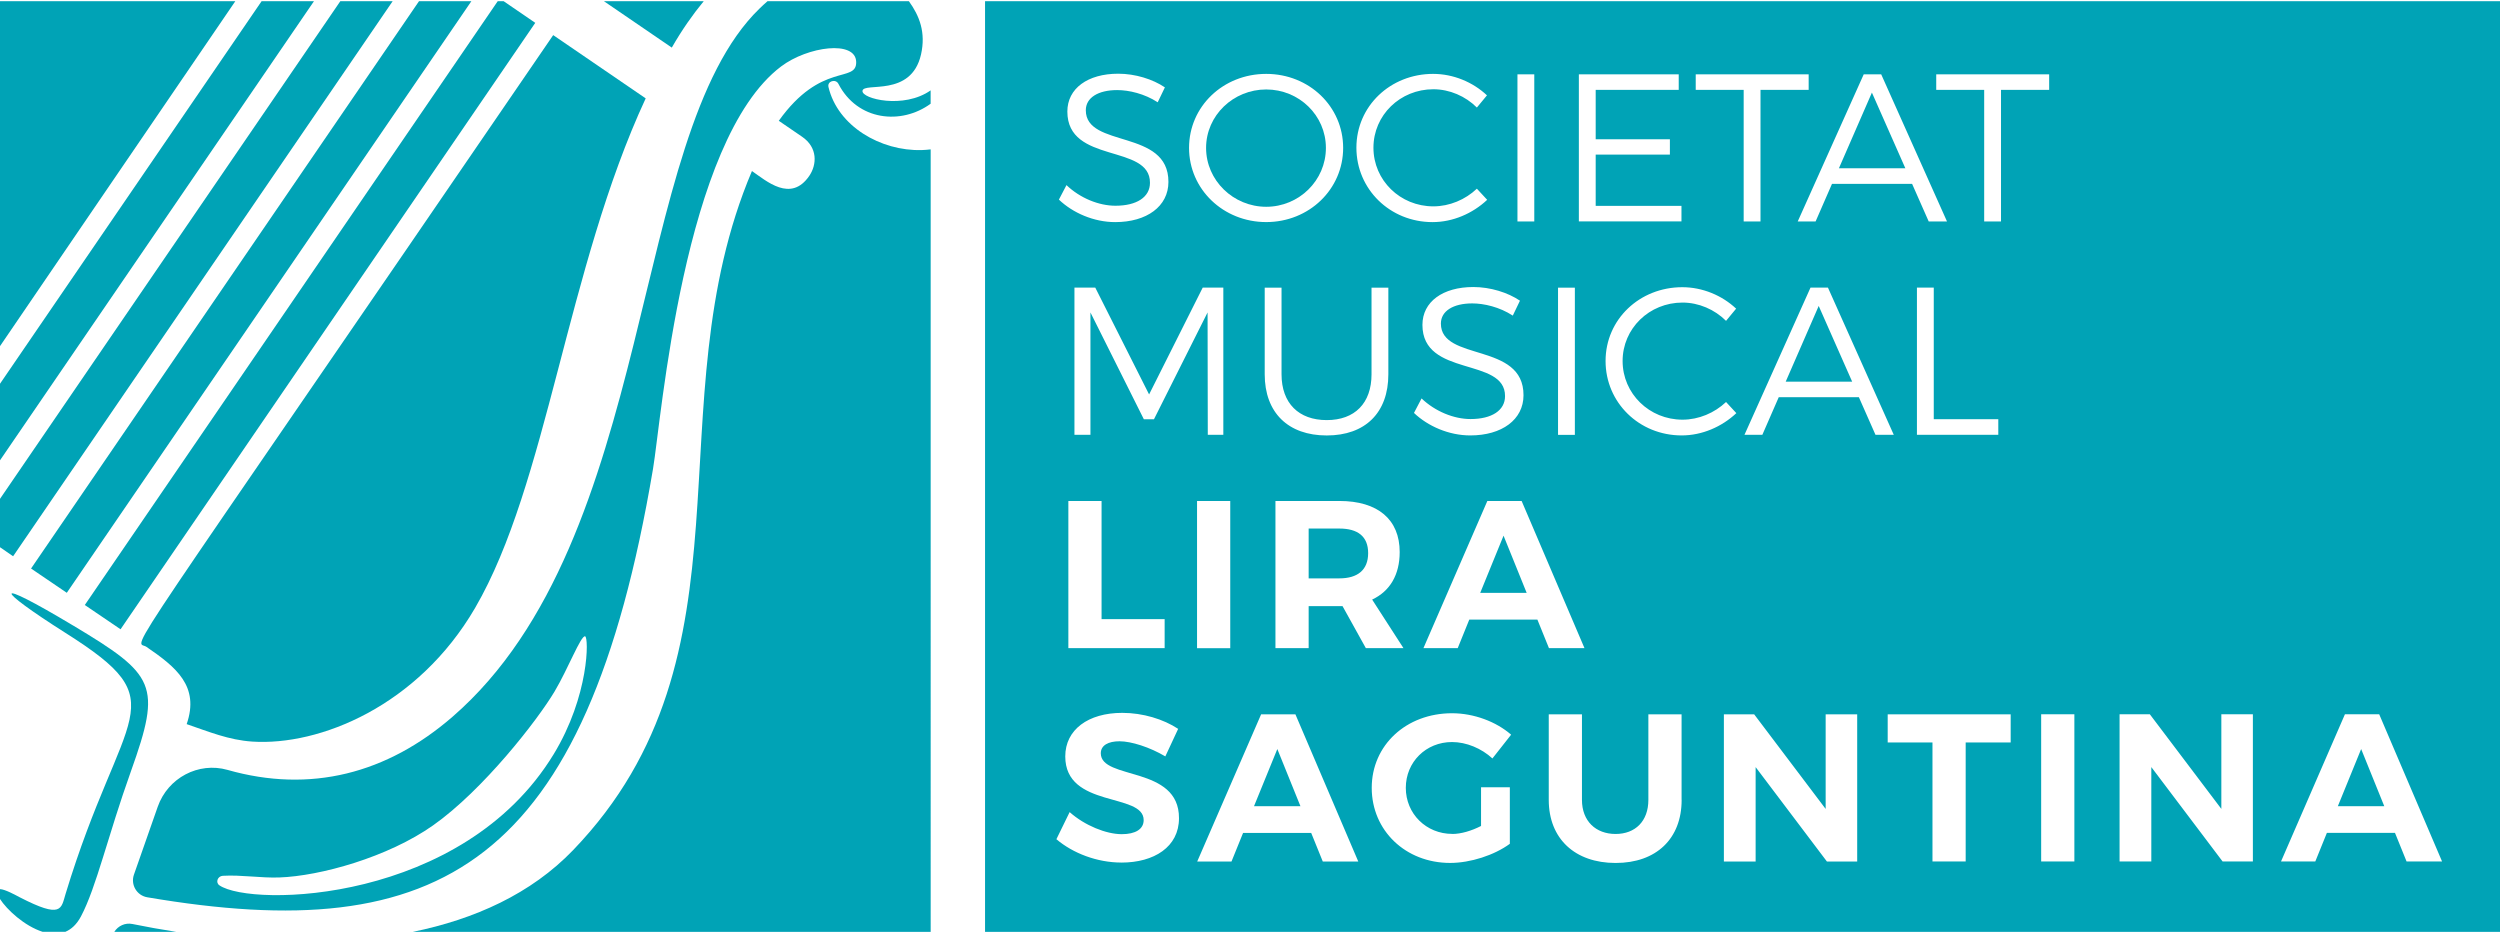 <svg id="Capa_1" data-name="Capa 1" xmlns="http://www.w3.org/2000/svg" viewBox="0 0 719 268"><defs><style>.cls-1 {
fill: #00a3b6;
}</style></defs><g><polygon class="cls-1" points="425.71 170.51 439.07 170.51 432.42 154.06 425.71 170.51"/><polygon class="cls-1" points="513.57 109.76 532.68 109.76 523.06 87.99 513.57 109.76"/><path class="cls-1" d="M364.16 59.47c9.43.0 17.17-7.56 17.17-16.93s-7.74-16.81-17.17-16.81-17.29 7.44-17.29 16.81 7.86 16.93 17.29 16.93z"/><path class="cls-1" d="M283.3.34V268H719V.34H283.3zm273.57 21.03h32.47v4.47h-13.85V63.7h-4.84V25.85h-13.79v-4.47zm17.84 99.21v4.47h-23.4V82.72h4.84v37.85h18.56zm-33.68-99.21 18.93 42.33h-5.26l-4.78-10.82h-23.04l-4.72 10.82h-5.14l18.99-42.33h5.02zm-53.33.0h32.47v4.47h-13.85V63.7h-4.84V25.85h-13.79v-4.47zm11.61 67.4-2.9 3.51c-3.27-3.27-7.86-5.26-12.52-5.26-9.55.0-17.23 7.44-17.23 16.81s7.68 16.87 17.23 16.87c4.66.0 9.19-1.93 12.52-5.08l2.96 3.2c-4.17 3.93-9.86 6.41-15.72 6.41-12.21.0-21.89-9.43-21.89-21.41s9.8-21.22 22.07-21.22c5.8.0 11.43 2.36 15.48 6.17zm-45.23-67.4h28.72v4.47h-23.88v14.21h21.34v4.41h-21.34v14.75h24.67v4.47h-29.51V21.37zm-5.99 61.36h4.84v42.33h-4.84V82.73zm-11.67-61.36h4.84V63.7h-4.84V21.37zm-27.33 72.06c0-6.65 5.87-10.88 14.63-10.88 4.9.0 9.92 1.57 13.42 3.93l-2.06 4.29c-3.81-2.48-8.28-3.51-11.67-3.51-5.44.0-9.01 2.18-9.01 5.8.0 11 23.82 5.26 23.76 20.62.0 7.01-6.23 11.55-15.3 11.55-6.17.0-12.21-2.66-16.2-6.47l2.18-4.17c3.93 3.75 9.31 5.93 14.09 5.93 6.11.0 9.92-2.48 9.92-6.59.06-11.31-23.76-5.32-23.76-20.5zm3.08-72.18c5.8.0 11.43 2.36 15.48 6.17l-2.9 3.51c-3.27-3.27-7.86-5.26-12.52-5.26-9.55.0-17.23 7.44-17.23 16.81s7.68 16.87 17.23 16.87c4.66.0 9.19-1.93 12.52-5.08l2.96 3.2c-4.17 3.93-9.86 6.41-15.72 6.41-12.21.0-21.89-9.43-21.89-21.41s9.8-21.22 22.07-21.22zm-30.6 99.57c8.04.0 12.88-4.84 12.88-13.18V82.73h4.84v24.91c0 11.07-6.65 17.6-17.72 17.6s-17.84-6.53-17.84-17.6V82.73h4.84v24.91c0 8.34 4.96 13.18 13 13.18zm-17.41-99.57c12.33.0 22.13 9.37 22.13 21.28s-9.8 21.34-22.13 21.34-22.19-9.43-22.19-21.34 9.8-21.28 22.19-21.28zm-29.21 156.82v8.34h-27.69v-42.33h9.55v33.98h18.14zm-3.08-57.49h-2.9l-15.36-30.72v35.19h-4.6V82.72H315l15.48 30.72 15.42-30.72h5.93v42.33h-4.47l-.06-35.19-15.42 30.72zm-25.15-67.34c3.93 3.75 9.31 5.93 14.09 5.93 6.11.0 9.92-2.48 9.92-6.59.06-11.31-23.76-5.32-23.76-20.5.0-6.65 5.87-10.88 14.63-10.88 4.9.0 9.92 1.57 13.42 3.93l-2.06 4.29c-3.81-2.48-8.28-3.51-11.67-3.51-5.44.0-9.01 2.18-9.01 5.8.0 11 23.82 5.26 23.76 20.62.0 7.01-6.23 11.55-15.3 11.55-6.17.0-12.21-2.66-16.2-6.47l2.18-4.17zm15.78 194.83c-6.95.0-13.91-2.66-18.68-6.71l3.81-7.8c4.35 3.87 10.52 6.35 15 6.35 3.93.0 6.29-1.45 6.29-4.05.0-7.98-22.55-3.33-22.55-18.32.0-7.68 6.59-12.52 16.39-12.52 5.93.0 11.85 1.81 16.08 4.6l-3.69 7.92c-4.47-2.66-9.8-4.35-13.18-4.35-3.2.0-5.38 1.15-5.38 3.45.0 7.8 22.55 3.45 22.49 18.68.0 8.28-7.2 12.76-16.57 12.76zm21.77-103.98h9.55v42.33h-9.55v-42.33zm36.16 103.68-3.33-8.22h-19.59l-3.33 8.22h-9.86l18.38-42.33h9.86l18.08 42.33h-10.22zm5.68-73.45h-9.74v12.09h-9.55v-42.33h18.38c11.07.0 17.35 5.32 17.35 14.69.0 6.53-2.78 11.25-7.92 13.67l9.01 13.97h-10.82l-6.71-12.09zm31.56 65.53c2.54.0 5.56-.91 8.28-2.3v-11.13h8.28v16.26c-4.47 3.27-11.31 5.5-17.17 5.5-12.82.0-22.55-9.31-22.55-21.59s9.92-21.46 23.1-21.46c6.29.0 12.7 2.42 16.99 6.17l-5.38 6.83c-3.14-2.9-7.5-4.72-11.61-4.72-7.5.0-13.3 5.74-13.3 13.18s5.87 13.24 13.36 13.24zm4.9-61.66-3.33 8.22h-9.86l18.38-42.33h9.86l18.08 42.33h-10.22l-3.33-8.22h-19.59zm61.07 51.86c0 11.19-7.32 18.14-18.99 18.14s-19.23-6.95-19.23-18.14v-24.61h9.55v24.61c0 6.11 3.99 9.8 9.67 9.8s9.43-3.69 9.43-9.8v-24.61h9.55v24.61zm50.49 17.72h-8.71l-20.5-27.15v27.15h-9.13v-42.33h8.71l20.56 27.21v-27.21h9.07v42.33zm.48-133.54h-23.04l-4.72 10.82h-5.14l18.99-42.33h5.02l18.93 42.33h-5.26l-4.78-10.82zm43.66 99.31h-12.94v34.22h-9.55v-34.22H542.9v-8.1h35.37v8.1zm18.32 34.22h-9.55v-42.33h9.55v42.33zm51.34.0h-8.71l-20.5-27.15v27.15h-9.13v-42.33h8.71l20.56 27.21v-27.21h9.07v42.33zm44.2.0-3.33-8.22h-19.59l-3.33 8.22h-9.86l18.38-42.33h9.86l18.08 42.33h-10.22z"/><path class="cls-1" d="M385.2 152.01h-8.83v14.33h8.83c5.26.0 8.28-2.42 8.28-7.26s-3.02-7.07-8.28-7.07z"/><polygon class="cls-1" points="538.36 26.63 528.87 48.4 547.98 48.4 538.36 26.63"/><polygon class="cls-1" points="360.65 231.87 374.01 231.87 367.36 215.42 360.65 231.87"/><polygon class="cls-1" points="672.36 231.87 685.72 231.87 679.07 215.42 672.36 231.87"/></g><g><polygon class="cls-1" points="24.39 174 34.67 180.98 153.94 6.57 144.84 .34 143.15 .34 24.39 174"/><polygon class="cls-1" points="75.24 .34 0 110.37 0 132.39 90.3 .34 75.24 .34"/><path class="cls-1" d="M0 .34V99.55C14.07 78.94 35.37 47.65 67.68.34H0z"/><path class="cls-1" d="M32.88 268h17.78c-4.29-.67-8.5-1.43-12.59-2.26-2.05-.42-4.12.53-5.19 2.26z"/><path class="cls-1" d="M72.53 213.28c19.35 1.28 47.68-10.2 64.12-38.46 20.75-35.64 26.29-97.48 49.05-146.53L159.1 10.1C30.66 197.94 38.75 183.73 42.09 186.02c8.53 5.84 15.37 11.3 11.6 22.24 6.35 2.17 12.09 4.57 18.84 5.02z"/><path class="cls-1" d="M21.04 179.91c-23.77-14.26-22.75-10.89-2.18 2.13 32.57 20.6 16.42 21 0 75.05-1.31 4.3-1.02 7.23-13.2.96-1.1-.57-4.17-2.3-5.68-2.34v2.81c1.98 3.1 7.07 7.81 12.25 9.46h6.58c1.7-.71 3.24-2.1 4.47-4.41 4.46-8.43 7.66-22.97 14.38-41.76 8.91-24.92 7.07-27.69-16.62-41.91z"/><path class="cls-1" d="M265.1 43.16c-11.82.34-24.18-6.88-26.83-18.13-.41-1.73 2.09-2.42 2.85-.93 5.48 10.64 18.06 11.92 26.53 5.73v-3.84c-7.72 5.45-19.85 2.43-19.6.15.28-2.65 14.02 2.02 16.84-10.5 1.41-6.27-.42-11.05-3.5-15.3h-40.65c-.79.69-1.57 1.41-2.35 2.17-37.74 36.66-29.17 152.37-88.21 203.6-18.87 16.38-40.91 22.1-64.75 15.31-8.34-2.37-17.16 2.29-20.07 10.61l-6.84 19.52c-1.01 2.89.82 6 3.84 6.51 84.09 14.31 126.08-8.6 145.45-123.24 2.4-14.24 8.68-94.49 36.85-115.72 7.64-5.76 21.46-7.63 21.58-1.27.12 6.19-10.03-.21-22.26 16.91l6.68 4.57c4.58 3.13 4.29 8.04 2.08 11.28-5.31 7.76-12.33 1.44-16.48-1.4-28.55 67.31 2.77 138.94-51.42 195.29-12.11 12.6-28.34 19.89-46.16 23.53h148.98V42.96c-.83.1-1.68.17-2.56.2zM159.2 216.97c-26.08 42.77-86.8 44.02-96.1 37.65-1.2-.82-.51-2.65.97-2.74 5.38-.31 10.88.67 16.28.48 11.71-.41 31.18-5.8 44.2-14.98 14.48-10.21 30.14-30.42 34.93-38.48 3.9-6.55 7.56-16.16 8.79-15.9 1.1.25 1.21 17.11-9.06 33.96z"/><polygon class="cls-1" points="112.93 .34 97.88 .34 0 143.47 0 157.38 3.77 159.98 112.93 .34"/><path class="cls-1" d="M202.4.34h-28.72l19.53 13.35c2.87-5.01 5.96-9.44 9.19-13.35z"/><polygon class="cls-1" points="135.57 .34 120.51 .34 8.93 163.51 19.21 170.49 135.57 .34"/></g></svg>